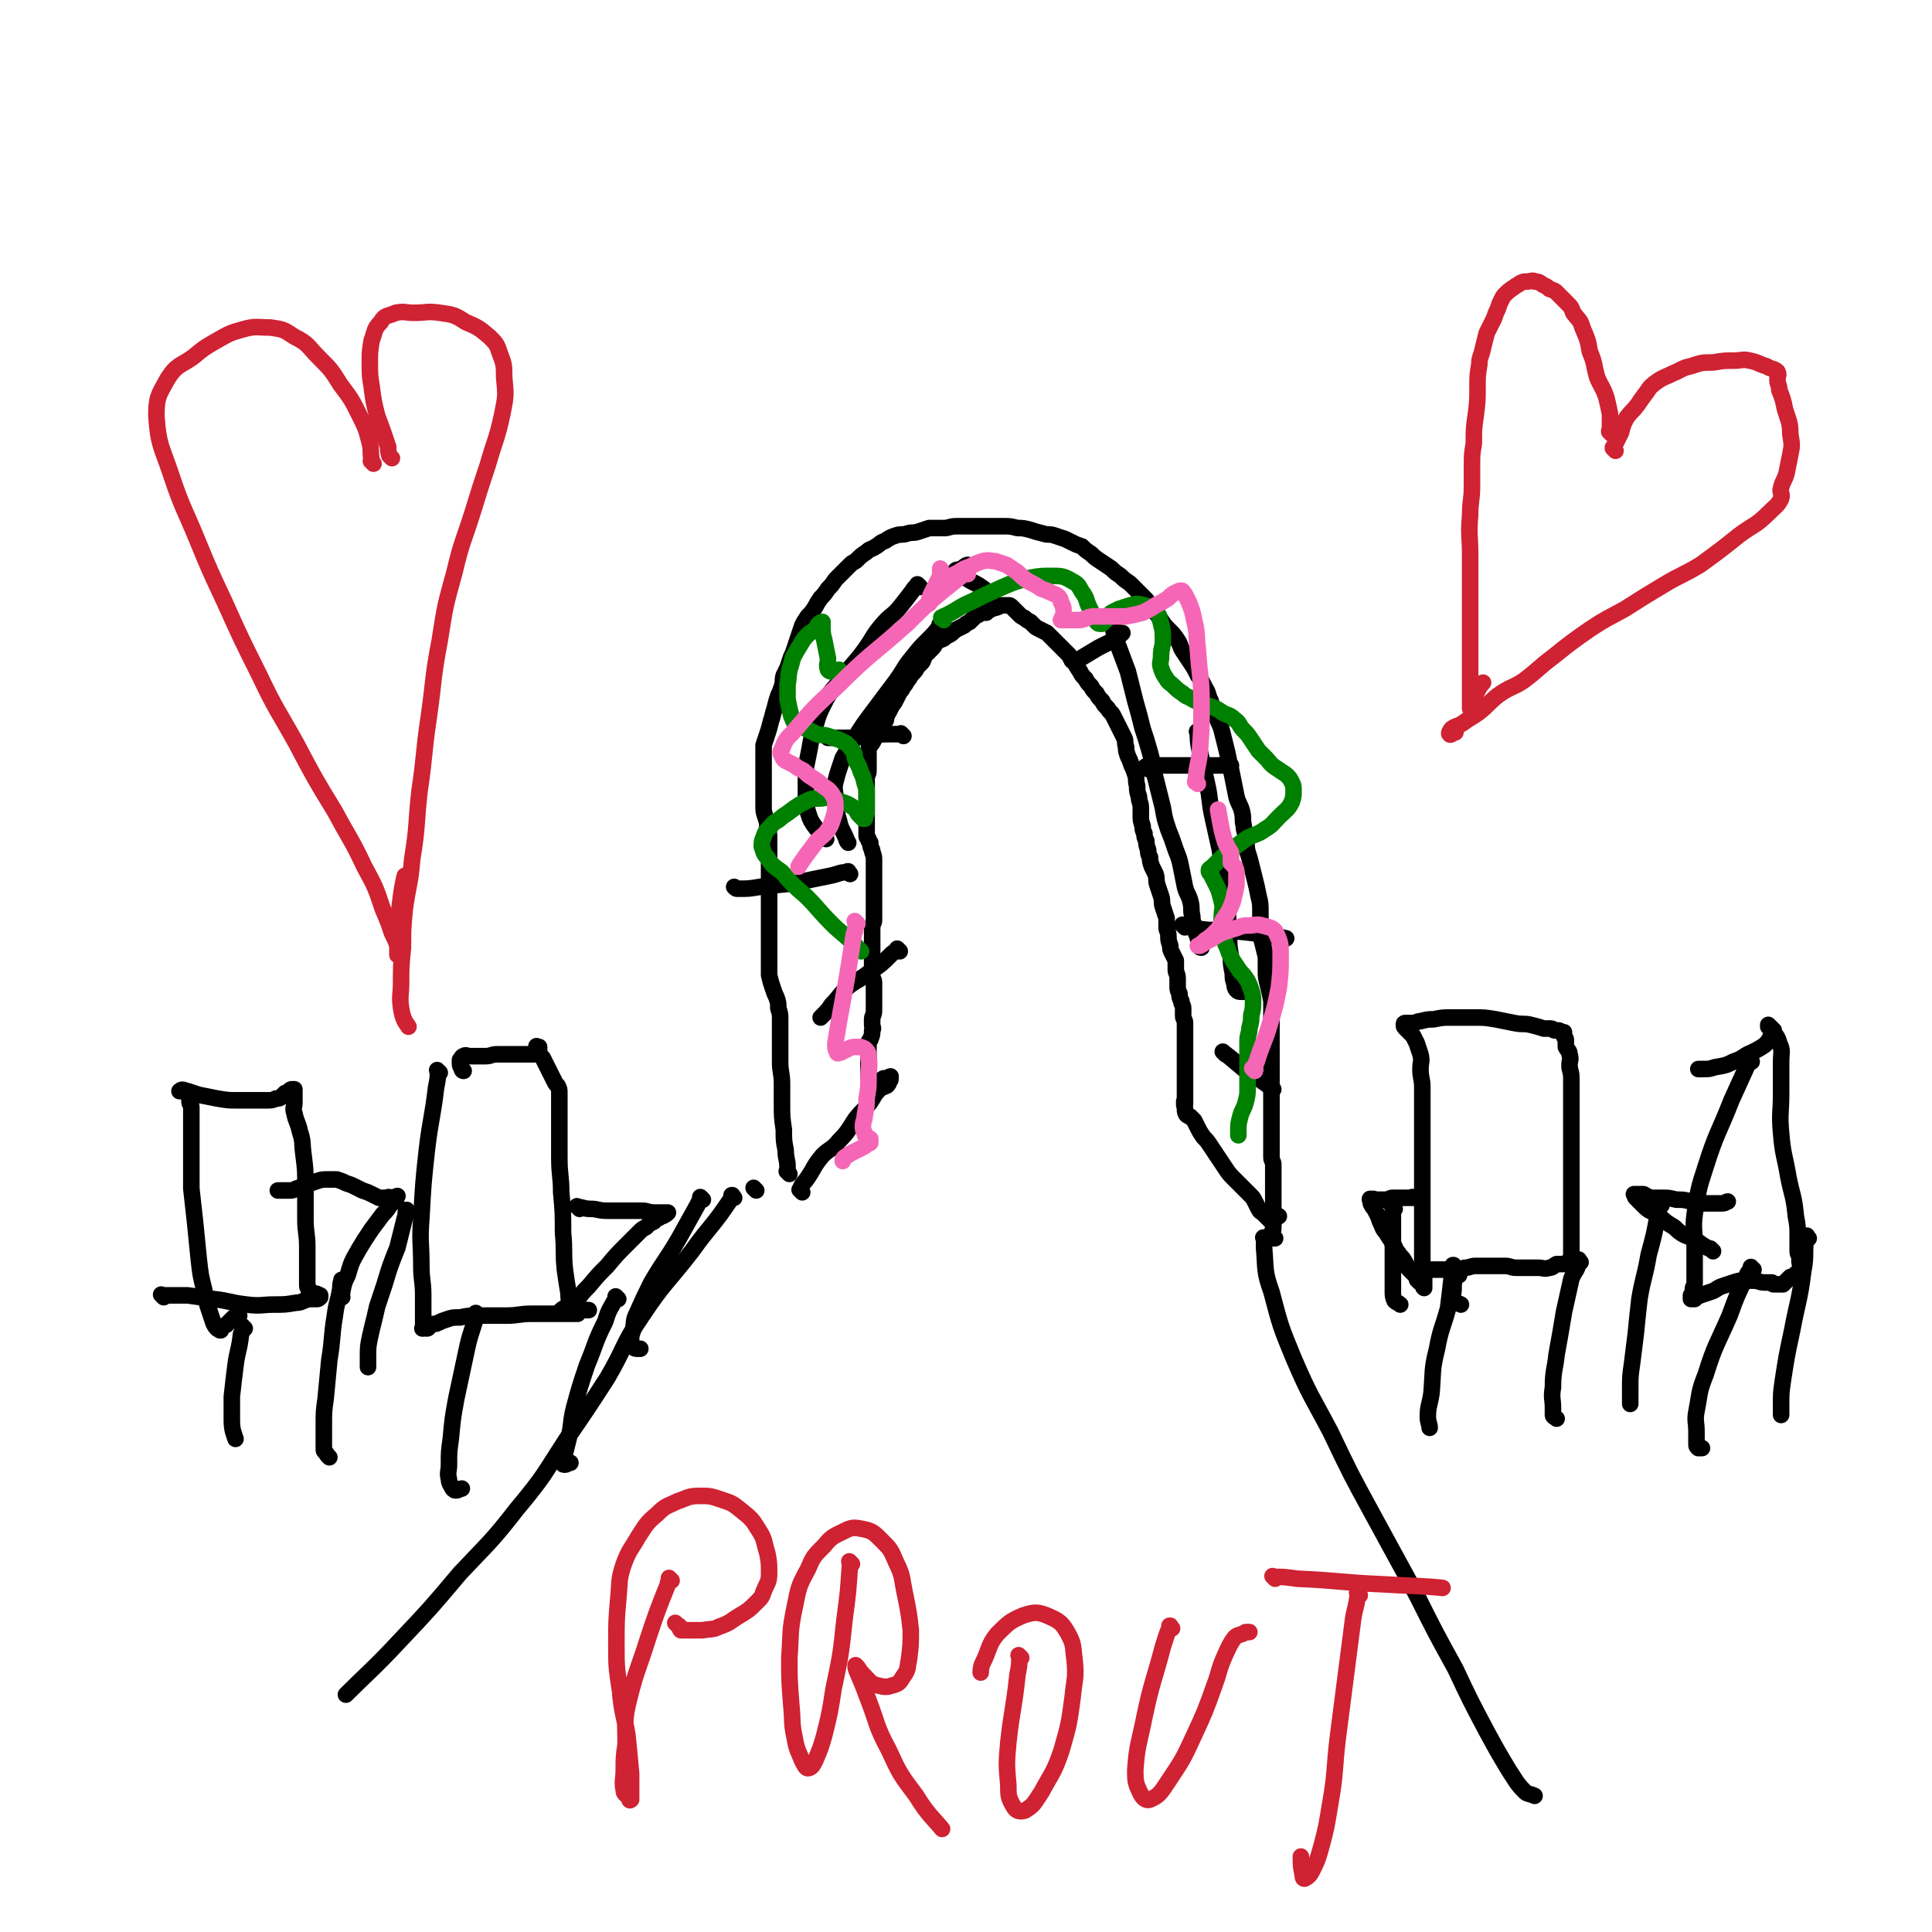 <svg viewBox='0 0 1050 1050' version='1.1' xmlns='http://www.w3.org/2000/svg' xmlns:xlink='http://www.w3.org/1999/xlink'><g fill='none' stroke='#000000' stroke-width='9' stroke-linecap='round' stroke-linejoin='round'><path d='M399,651c-1,-1 -1,-1 -1,-1 -1,-1 0,0 0,0 0,0 0,0 0,0 0,0 0,0 0,0 -1,-1 0,0 0,0 0,0 0,0 0,0 0,0 0,-1 0,0 -1,0 0,1 -1,2 -10,15 -11,14 -21,28 -14,18 -15,17 -27,35 -11,16 -9,17 -19,34 -11,17 -11,17 -22,33 -13,20 -12,20 -27,38 -14,18 -15,18 -31,35 -16,19 -16,19 -33,37 -14,15 -17,17 -29,29 '/><path d='M688,674c-1,-1 -1,-1 -1,-1 -1,-1 0,0 0,0 0,0 0,0 0,0 0,0 0,0 0,0 -1,-1 0,0 0,0 0,0 0,0 0,0 0,0 0,0 0,0 -1,-1 0,0 0,0 0,0 0,0 0,0 0,0 0,0 0,0 -1,-1 0,0 0,0 0,3 0,3 0,5 1,12 0,13 4,24 5,19 5,19 12,36 9,21 10,21 20,40 11,23 11,23 23,45 12,22 12,22 24,44 10,20 10,20 21,40 8,17 8,17 17,34 6,11 6,11 12,21 4,6 4,7 9,12 1,1 3,1 5,2 '/><path d='M429,638c-1,-1 -1,-1 -1,-1 -1,-1 0,0 0,0 0,0 0,0 0,0 0,0 0,0 0,0 -1,-1 0,0 0,0 0,0 0,0 0,0 0,0 0,0 0,0 -1,-1 0,0 0,0 0,0 0,0 0,0 0,0 0,0 0,0 -1,-1 0,0 0,0 0,0 0,0 0,0 0,-1 0,-1 0,-3 0,-4 -1,-4 -1,-9 -1,-5 -1,-5 -1,-11 -1,-7 -1,-7 -1,-14 0,-6 0,-6 0,-11 0,-6 -1,-6 -1,-12 0,-4 0,-4 0,-9 0,-3 0,-3 0,-7 0,-3 0,-3 0,-7 0,-3 0,-3 -1,-6 0,-3 0,-3 -1,-6 -1,-2 -1,-2 -2,-5 -1,-3 -1,-3 -2,-7 0,-3 0,-3 0,-6 0,-4 0,-4 0,-7 0,-3 0,-3 0,-6 0,-3 0,-3 0,-7 0,-4 0,-4 0,-8 0,-4 0,-4 0,-8 0,-4 0,-4 0,-8 0,-4 0,-4 0,-9 0,-4 0,-4 0,-8 0,-3 0,-3 0,-7 0,-3 0,-3 -1,-6 0,-3 0,-3 -1,-6 -1,-3 -1,-3 -1,-6 0,-4 0,-4 0,-8 0,-4 0,-4 0,-8 0,-3 0,-3 0,-6 0,-2 0,-2 0,-5 0,-3 0,-3 0,-6 1,-3 1,-3 2,-6 1,-3 1,-3 2,-7 1,-3 1,-4 2,-7 1,-4 1,-4 2,-7 1,-2 1,-2 2,-5 1,-3 0,-3 1,-6 1,-2 1,-2 2,-4 1,-3 1,-3 2,-6 1,-2 1,-2 2,-5 1,-3 1,-3 2,-6 1,-3 1,-3 2,-6 1,-2 1,-2 3,-5 2,-2 2,-2 4,-5 1,-2 1,-2 3,-5 2,-2 2,-2 4,-5 2,-2 2,-2 4,-5 2,-2 2,-2 4,-4 2,-2 2,-2 4,-4 2,-2 2,-1 4,-3 2,-2 2,-2 5,-4 2,-2 2,-1 5,-3 2,-1 2,-2 5,-3 3,-2 3,-2 6,-3 3,-1 3,0 6,-1 3,-1 3,0 6,-1 3,-1 3,-1 6,-2 4,0 4,0 8,0 3,0 3,-1 7,-1 3,0 3,0 7,0 3,0 3,0 6,0 3,0 3,0 7,0 3,0 3,0 5,0 4,0 4,0 8,1 3,0 3,0 7,1 3,1 3,1 7,2 3,1 3,0 6,1 3,1 3,1 6,2 2,1 2,1 4,2 2,1 2,1 5,2 2,2 2,2 5,4 2,2 2,2 5,4 3,2 3,2 6,4 2,2 2,2 5,4 2,2 2,2 5,4 2,2 2,2 5,5 2,2 2,2 4,4 2,3 2,3 4,6 2,2 2,2 4,5 2,3 2,3 5,6 2,2 2,2 4,5 2,3 1,3 3,6 2,3 2,3 4,6 2,3 2,3 4,7 2,3 2,3 4,7 2,3 1,3 3,7 1,4 1,4 3,8 1,4 2,4 3,8 1,4 1,4 2,8 1,4 1,4 2,9 1,4 1,4 2,9 1,5 1,5 2,10 1,4 2,4 3,8 1,4 0,4 1,8 0,3 1,3 1,7 1,3 0,3 1,7 1,3 1,3 2,7 1,4 1,4 2,8 1,4 1,4 2,9 1,4 1,4 1,9 0,4 0,4 0,8 0,4 0,4 1,8 1,4 1,4 2,8 0,3 0,3 0,7 0,4 0,4 1,8 1,4 1,4 2,9 0,5 0,5 0,10 0,5 0,5 0,10 0,4 0,4 0,8 0,3 0,3 0,7 0,3 0,3 0,6 0,4 0,4 0,7 0,4 0,4 0,8 0,4 0,4 0,8 0,3 0,3 0,6 0,3 0,3 0,7 0,2 0,2 0,4 0,2 0,2 0,4 0,2 1,2 1,4 0,2 0,2 0,5 0,2 0,2 0,4 0,2 0,2 0,4 0,2 0,2 0,4 0,2 0,2 0,4 0,1 0,1 0,3 0,1 0,1 0,3 0,2 0,2 0,4 0,2 0,2 0,4 0,1 -1,1 -1,3 0,1 0,1 0,2 0,0 0,0 0,0 0,0 0,0 0,0 0,0 0,0 0,0 -1,-1 0,0 0,0 1,0 1,0 2,0 '/><path d='M436,648c-1,-1 -1,-1 -1,-1 -1,-1 0,0 0,0 0,0 0,0 0,0 0,0 0,0 0,0 -1,-1 0,0 0,0 0,0 0,0 0,0 0,0 0,0 0,0 -1,-1 0,0 0,0 0,0 0,0 0,0 0,0 0,0 0,0 -1,-1 0,0 0,0 0,0 0,0 0,0 0,-1 0,-1 0,-1 1,-3 2,-3 4,-6 4,-6 3,-6 8,-12 4,-4 5,-3 9,-8 5,-5 5,-6 9,-12 4,-5 4,-4 8,-9 2,-3 2,-4 5,-7 1,-1 2,-1 4,-2 1,-1 1,-1 1,-2 1,-1 1,-1 1,-2 0,0 0,0 0,0 0,0 0,-1 0,-1 -1,0 0,1 0,1 0,0 0,0 -1,0 -1,0 -1,0 -2,0 -1,0 -1,0 -2,1 -1,0 0,1 -1,1 -1,1 -1,0 -2,1 -1,0 -1,1 -1,1 -1,0 -1,0 -1,0 0,0 0,0 0,0 0,0 -1,0 -1,0 0,-1 0,0 1,0 0,0 0,0 0,0 -1,-1 -1,-1 -1,-1 0,-1 0,-1 0,-1 0,-1 -1,-1 -1,-2 0,-1 0,-1 0,-2 0,-1 0,-1 0,-2 0,-1 0,-1 0,-2 0,-2 0,-2 0,-3 0,-2 0,-2 0,-5 0,-2 0,-2 0,-3 0,-3 0,-3 1,-4 1,-3 1,-2 1,-5 1,-1 0,-2 0,-3 0,-2 0,-2 0,-3 0,-2 1,-2 1,-5 0,0 0,0 0,-1 0,-2 0,-2 0,-4 0,-1 0,-1 0,-3 0,-2 0,-2 0,-4 0,-1 0,-1 0,-3 0,-2 -1,-2 -1,-4 0,-1 0,-1 0,-2 0,-2 0,-2 0,-3 0,-1 0,-1 0,-2 0,-1 0,-1 0,-2 0,-1 0,-1 0,-2 0,-1 0,-1 0,-2 0,-1 0,-1 0,-2 0,-2 0,-2 0,-5 0,-2 0,-2 0,-4 0,-1 0,-1 0,-2 0,-2 1,-2 1,-4 0,-1 0,-1 0,-2 0,-2 0,-2 0,-4 0,-2 0,-2 0,-4 0,-2 0,-2 0,-4 0,-2 0,-2 0,-4 0,-2 0,-2 0,-4 0,-2 0,-2 0,-3 0,-3 0,-3 0,-5 0,-2 0,-2 0,-3 0,-3 -1,-3 -1,-5 -1,-2 -1,-2 -1,-4 -1,-1 -1,-1 -1,-2 -1,-1 -1,-1 -1,-2 0,-2 0,-2 0,-4 0,-1 0,-1 0,-2 0,-2 0,-2 0,-4 0,-2 0,-2 0,-4 0,-2 0,-2 0,-4 0,-2 0,-2 0,-4 0,-2 0,-2 0,-4 0,-2 0,-2 0,-5 0,-2 1,-2 1,-4 0,-2 0,-2 0,-4 0,-1 0,-1 0,-2 0,-1 0,-1 0,-2 0,-1 0,-1 0,-3 0,-1 0,-1 1,-3 1,-1 1,-1 2,-3 1,-2 1,-2 2,-4 1,-1 1,-1 2,-3 1,-1 1,-1 2,-3 1,-1 0,-1 1,-3 0,-1 0,-1 1,-2 1,-2 1,-2 2,-4 1,-1 1,-1 2,-3 1,-2 1,-2 2,-4 1,-1 1,-1 2,-3 1,-1 1,-1 2,-3 1,-1 1,-1 2,-3 1,-1 1,-1 2,-2 1,-1 1,-2 2,-3 1,-1 1,-1 2,-2 1,-1 0,-1 1,-2 0,-1 0,-1 1,-2 1,-1 1,-1 2,-2 1,-1 1,-1 2,-2 1,-1 1,-2 2,-3 1,-1 2,-1 4,-2 1,-1 1,-1 3,-2 2,-1 2,-2 4,-3 2,-1 2,-1 4,-2 1,-1 1,-1 3,-2 1,-1 1,-1 2,-2 1,-1 1,-1 3,-2 1,-1 1,-1 2,-1 1,0 1,0 2,0 1,-1 1,-1 3,-2 1,-1 1,0 3,-1 1,0 1,-1 2,-1 1,0 1,0 2,0 1,0 1,0 2,0 1,0 1,0 2,1 1,1 1,1 2,2 1,1 1,1 2,2 1,1 1,1 3,2 1,1 1,1 3,2 1,1 1,1 2,2 1,1 1,1 3,2 2,1 2,1 4,2 2,2 2,2 4,4 2,2 2,2 4,4 2,2 2,2 4,4 1,2 1,2 3,4 1,2 1,2 3,5 1,2 1,2 3,4 1,2 1,2 3,4 1,2 1,2 3,4 1,2 1,2 3,4 1,2 1,2 3,4 1,2 2,2 3,4 1,2 1,2 2,4 1,2 1,2 2,4 1,2 1,2 2,4 1,2 0,2 1,5 0,2 0,2 1,5 1,2 1,2 2,5 1,2 1,2 2,5 1,3 0,3 1,6 0,3 0,3 1,6 0,3 1,3 1,6 0,2 0,2 0,4 0,3 0,3 1,6 0,2 0,2 1,4 0,2 0,2 1,4 0,2 0,2 1,5 0,2 0,2 1,4 0,2 0,2 1,5 1,2 1,2 2,4 1,3 0,3 1,6 1,3 1,3 2,6 1,3 0,3 1,6 1,3 1,3 2,6 0,2 0,2 0,5 0,2 1,2 1,5 0,2 0,2 1,5 0,2 0,2 1,4 1,2 1,2 2,4 0,2 0,2 0,5 0,2 1,2 1,5 0,2 0,2 0,4 0,2 0,2 1,4 0,2 0,2 1,4 0,2 1,2 1,4 0,2 0,2 0,4 0,2 1,2 1,4 0,2 0,2 0,4 0,1 0,1 0,3 0,1 0,1 0,3 0,2 0,2 0,4 0,2 0,2 0,4 0,2 0,2 0,4 0,1 0,1 0,3 0,1 0,1 0,2 0,2 0,2 0,4 0,1 0,1 0,3 0,1 0,1 0,2 0,1 0,1 0,2 0,1 0,1 0,2 0,1 0,1 0,2 0,0 0,0 0,0 0,0 0,0 0,0 0,1 0,1 0,1 0,0 0,0 0,0 0,0 0,0 0,0 -1,-1 0,0 0,0 0,0 0,0 0,0 0,0 0,0 0,0 -1,-1 0,0 0,0 0,0 0,0 0,0 0,0 0,0 0,0 -1,-1 0,0 0,0 0,0 0,1 0,1 0,0 0,0 0,0 0,0 0,0 0,0 -1,-1 0,0 0,0 0,0 0,0 0,0 0,0 0,-1 0,0 -1,0 0,1 0,3 0,0 0,0 0,0 0,1 0,2 1,3 1,1 1,0 2,1 1,1 1,1 2,2 1,2 1,2 2,4 1,2 1,2 3,5 2,2 2,2 4,5 2,3 2,3 4,6 2,3 2,3 4,6 2,3 2,3 5,6 2,2 2,2 4,4 2,2 2,2 4,4 2,2 2,2 3,4 1,2 1,2 2,4 1,2 1,1 3,3 1,1 1,1 2,2 1,1 1,1 2,2 0,0 0,0 1,1 0,0 0,0 0,0 0,0 0,0 0,0 -1,-1 0,0 0,0 0,0 0,0 0,0 0,0 0,0 0,0 -1,-1 0,0 0,0 0,0 0,0 0,0 0,-1 0,-1 0,-2 1,-1 1,-1 2,-2 0,0 0,0 1,0 '/><path d='M512,341c-1,-1 -1,-1 -1,-1 -1,-1 0,0 0,0 0,0 0,0 0,0 0,0 0,0 0,0 -1,-1 0,0 0,0 0,0 0,0 0,0 0,0 0,0 0,0 -1,-1 0,0 0,0 0,0 0,0 0,0 0,0 0,0 0,0 -1,-1 0,0 0,0 0,0 0,0 0,0 0,0 0,0 0,0 -1,-1 0,0 0,0 0,0 0,0 0,0 -3,4 -3,4 -7,8 -4,4 -4,4 -8,9 -5,6 -4,6 -9,13 -6,8 -6,8 -12,16 -6,8 -6,8 -11,16 -3,5 -3,5 -6,10 -1,3 -1,3 -2,6 -1,3 -1,3 -2,7 -1,4 0,4 0,9 1,6 0,6 2,12 1,5 2,5 4,10 0,1 1,2 1,2 '/><path d='M500,319c-1,-1 -1,-1 -1,-1 -1,-1 0,0 0,0 0,0 0,0 0,0 0,0 0,0 0,0 -1,-1 0,0 0,0 0,0 0,0 0,0 0,0 0,0 0,0 -1,-1 0,0 0,0 0,0 0,0 0,0 -1,1 -2,1 -3,3 -3,4 -3,4 -7,9 -4,5 -5,4 -10,10 -5,6 -4,6 -9,13 -5,7 -6,7 -12,15 -5,7 -6,6 -10,14 -3,6 -3,6 -5,13 -2,6 -2,6 -3,12 -1,5 -1,5 -2,10 0,4 0,4 0,8 0,4 0,4 0,8 0,4 0,4 1,8 1,3 1,4 3,7 3,4 3,4 7,8 '/><path d='M605,339c-1,-1 -1,-1 -1,-1 -1,-1 0,0 0,0 0,0 0,0 0,0 0,0 0,0 0,0 -1,-1 0,0 0,0 0,0 0,0 0,0 0,0 0,0 0,0 -1,-1 0,0 0,0 0,0 0,0 0,0 0,0 -1,-1 0,0 1,4 1,5 3,11 3,8 3,8 6,16 2,8 2,8 4,16 2,7 2,7 4,15 2,6 2,6 4,13 2,7 1,7 3,14 2,8 2,8 4,16 1,6 1,6 3,12 2,5 2,5 4,11 2,5 2,5 3,10 1,5 1,5 2,10 1,4 2,4 3,8 1,4 0,4 1,8 0,2 0,2 1,5 0,2 0,2 1,4 0,1 1,1 1,3 1,2 0,2 1,4 0,1 0,1 1,1 '/><path d='M652,399c-1,-1 -1,-1 -1,-1 -1,-1 0,0 0,0 0,0 0,0 0,0 0,0 0,0 0,0 -1,-1 0,0 0,0 0,0 0,0 0,0 0,0 0,0 0,0 -1,-1 0,0 0,0 0,0 0,0 0,0 0,0 -1,-1 0,0 0,4 0,5 1,10 2,9 2,9 4,18 2,9 1,9 3,18 2,9 2,9 4,18 1,8 1,8 2,15 1,8 1,8 2,16 1,8 0,8 1,15 0,6 0,6 1,12 0,4 0,4 1,9 0,3 0,3 1,6 0,1 0,2 1,3 1,1 1,1 3,1 0,0 1,0 1,0 '/><path d='M489,517c-1,-1 -1,-1 -1,-1 -1,-1 0,0 0,0 0,0 0,0 0,0 0,0 0,0 0,0 -1,-1 0,0 0,0 0,0 0,0 0,0 0,0 0,0 0,0 -1,-1 0,0 0,0 -1,1 -2,1 -4,3 -5,5 -5,5 -11,9 -6,5 -7,4 -13,9 -4,4 -4,5 -8,9 -2,3 -2,3 -5,6 0,0 0,0 -1,1 0,0 0,0 0,0 '/><path d='M462,475c-1,-1 -1,-1 -1,-1 -1,-1 0,0 0,0 0,0 0,0 0,0 0,0 0,0 0,0 -1,-1 0,0 0,0 0,0 0,0 0,0 0,0 0,0 0,0 -1,-1 0,0 0,0 0,0 0,0 0,0 0,0 0,-1 0,0 -5,0 -5,1 -10,2 -10,2 -10,2 -19,4 -10,1 -10,1 -19,2 -6,1 -6,1 -12,1 -1,0 -1,0 -2,-1 0,0 0,0 0,0 '/><path d='M491,400c-1,-1 -1,-1 -1,-1 -1,-1 0,0 0,0 0,0 0,0 0,0 0,0 0,0 0,0 -1,-1 0,0 0,0 0,0 0,0 0,0 0,0 0,0 0,0 -1,-1 0,0 0,0 -2,0 -3,0 -5,0 -6,0 -6,0 -12,1 -5,0 -5,1 -11,1 -4,0 -4,0 -8,0 -2,0 -2,0 -3,0 -1,0 -1,0 -1,0 '/><path d='M538,323c-1,-1 -1,-1 -1,-1 -1,-1 0,0 0,0 0,0 0,0 0,0 0,0 0,0 0,0 -1,-1 0,0 0,0 0,0 0,0 0,0 0,0 0,0 0,0 -1,-1 0,0 0,0 0,0 0,0 0,0 -1,-1 -1,-1 -1,-1 -4,-3 -4,-3 -8,-5 -3,-2 -4,-2 -7,-4 -2,0 -3,-1 -2,-1 0,-2 2,-1 4,-2 1,-1 2,-2 3,-2 '/><path d='M584,360c-1,-1 -1,-1 -1,-1 -1,-1 0,0 0,0 0,0 0,0 0,0 0,0 0,0 0,0 -1,-1 0,0 0,0 0,0 0,0 0,0 0,0 0,0 0,0 -1,-1 0,0 0,0 0,0 0,0 0,0 0,0 -1,0 0,0 1,-1 2,0 4,-1 5,-3 5,-3 10,-6 4,-2 4,-2 8,-4 3,-2 4,-3 5,-4 '/><path d='M624,418c-1,-1 -1,-1 -1,-1 -1,-1 0,0 0,0 0,0 0,0 0,0 0,0 0,0 0,0 -1,-1 0,0 0,0 0,0 0,0 0,0 0,0 0,0 0,0 -1,-1 0,0 0,0 0,0 0,0 0,0 3,0 3,-1 7,-1 5,0 5,0 10,0 7,0 7,0 14,0 7,0 11,0 15,0 '/><path d='M644,504c-1,-1 -1,-1 -1,-1 -1,-1 0,0 0,0 0,0 0,0 0,0 0,0 0,0 0,0 -1,-1 0,0 0,0 0,0 0,0 0,0 0,0 0,0 0,0 -1,-1 0,0 0,0 0,0 0,0 0,0 5,1 5,1 10,2 8,1 8,0 17,1 11,1 11,1 22,3 4,0 7,1 7,1 '/><path d='M666,573c-1,-1 -1,-1 -1,-1 -1,-1 0,0 0,0 0,0 0,0 0,0 0,0 0,0 0,0 -1,-1 0,0 0,0 0,0 0,0 0,0 0,0 0,0 0,0 -1,-1 0,0 0,0 0,0 0,0 0,0 0,0 -1,-1 0,0 4,3 5,4 11,9 8,5 12,8 16,11 '/></g>
<g fill='none' stroke='#008000' stroke-width='9' stroke-linecap='round' stroke-linejoin='round'><path d='M468,517c-1,-1 -1,-1 -1,-1 -1,-1 0,0 0,0 0,0 0,0 0,0 0,0 0,0 0,0 -1,-1 0,0 0,0 0,0 0,0 0,0 0,0 0,0 0,0 -1,-1 0,0 0,0 0,0 0,0 0,0 -2,-2 -2,-2 -4,-4 -5,-5 -6,-5 -11,-10 -7,-7 -7,-8 -14,-15 -7,-6 -7,-6 -13,-13 -4,-3 -5,-3 -8,-8 -2,-2 -2,-3 -3,-6 0,-2 0,-3 1,-5 1,-3 1,-3 4,-6 2,-3 3,-2 6,-5 3,-2 3,-2 7,-5 3,-2 3,-2 7,-4 2,-1 3,-1 6,-1 3,0 3,-1 7,0 3,0 3,1 6,2 3,1 3,1 6,3 2,1 1,2 3,4 1,1 1,1 2,2 0,0 1,0 1,0 0,0 0,0 0,-1 0,-1 1,-1 1,-3 0,-2 0,-2 0,-5 0,-3 0,-3 0,-7 -1,-3 -1,-3 -2,-7 -1,-2 -1,-2 -2,-5 -1,-2 -1,-2 -2,-4 -1,-2 0,-2 -1,-4 -1,-2 -1,-1 -2,-3 -1,-1 -1,-1 -2,-2 -2,-1 -2,-1 -4,-2 -3,-1 -3,-1 -6,-2 -3,-1 -3,0 -6,-1 -2,-1 -2,-1 -4,-2 -2,-1 -2,-1 -4,-2 -2,-1 -2,0 -4,-2 -1,-1 -1,-2 -2,-4 -1,-4 -1,-4 -2,-9 0,-4 0,-4 0,-8 1,-5 0,-5 2,-11 1,-4 1,-4 4,-9 2,-3 2,-4 5,-7 2,-2 2,-1 4,-3 1,-1 1,-2 2,-3 1,-1 2,-1 2,-1 0,0 0,1 0,2 0,4 0,4 1,8 1,5 1,5 2,10 0,3 -1,3 0,6 1,1 1,1 3,1 1,0 2,-1 3,-1 '/><path d='M513,337c-1,-1 -1,-1 -1,-1 -1,-1 0,0 0,0 0,0 0,0 0,0 0,0 0,0 0,0 -1,-1 0,0 0,0 0,0 0,0 0,0 0,0 0,0 0,0 -1,-1 0,0 0,0 0,0 0,0 0,0 0,0 -1,0 0,0 0,-1 1,-1 3,-2 6,-3 6,-4 13,-7 8,-4 8,-4 17,-8 7,-3 7,-3 15,-5 5,-1 6,-1 12,-1 5,0 6,0 11,3 4,2 3,3 6,7 2,3 1,3 3,7 1,2 1,2 2,5 1,1 1,2 2,3 1,1 1,1 2,1 0,0 1,0 1,0 1,-1 1,-1 2,-2 2,-2 1,-2 3,-4 2,-1 2,-1 4,-2 3,-1 3,-1 6,-2 4,-1 4,-1 8,0 3,1 4,1 6,3 2,2 2,3 3,7 1,4 1,4 1,9 0,4 -1,4 -1,9 0,3 -1,3 0,6 1,3 1,3 3,6 1,2 2,2 4,4 2,2 2,2 5,4 2,2 2,1 5,3 2,1 2,1 4,2 3,1 3,1 6,2 3,1 3,1 6,3 3,2 4,1 7,4 3,2 2,3 5,6 2,2 2,2 4,5 2,3 2,3 4,6 2,2 2,2 4,4 2,2 2,3 5,5 3,2 3,2 6,4 2,2 2,2 3,4 1,2 1,2 1,5 0,3 0,3 -1,6 -2,4 -3,4 -7,8 -4,4 -3,4 -8,7 -4,3 -5,2 -10,5 -4,3 -4,3 -8,6 -3,2 -3,2 -6,5 -2,2 -2,2 -4,4 -1,1 -2,1 -2,2 0,1 0,1 1,2 1,2 1,2 2,4 1,2 1,2 2,4 1,3 1,3 2,7 1,4 0,4 0,8 0,4 -1,4 0,8 0,3 1,3 2,7 1,2 1,2 2,5 1,2 1,2 2,4 2,3 2,3 4,6 2,2 2,2 4,5 1,2 1,2 2,5 1,3 1,3 1,6 0,4 0,4 -1,8 0,3 0,3 -1,7 0,3 -1,3 -1,7 0,3 0,3 0,6 0,3 0,3 0,6 0,2 0,2 0,5 0,2 0,2 0,4 0,2 0,2 0,5 0,3 0,3 -1,7 -1,4 -2,4 -3,8 -1,4 -1,4 -1,8 0,1 0,2 0,2 '/></g>
<g fill='none' stroke='#F567B6' stroke-width='9' stroke-linecap='round' stroke-linejoin='round'><path d='M682,582c-1,-1 -1,-1 -1,-1 -1,-1 0,0 0,0 0,0 0,0 0,0 0,0 0,0 0,0 -1,-1 0,0 0,0 0,0 0,0 0,0 0,0 0,0 0,0 -1,-1 0,0 0,0 1,-2 1,-2 2,-4 3,-10 4,-10 7,-20 3,-10 3,-10 5,-20 1,-9 1,-9 1,-18 0,-6 0,-7 -3,-13 -2,-2 -3,-2 -7,-3 -3,-1 -4,0 -8,0 -4,0 -4,1 -8,2 -3,1 -3,1 -6,2 -2,1 -2,1 -5,3 -2,1 -2,1 -4,2 -1,1 -1,1 -3,2 0,0 0,0 -1,0 0,0 0,0 0,0 2,-1 2,-1 4,-3 3,-2 3,-2 6,-5 3,-3 2,-4 5,-8 2,-3 2,-3 4,-8 1,-4 1,-4 2,-9 0,-3 0,-3 0,-6 0,-2 0,-2 -1,-4 -1,-1 -1,-1 -2,-2 0,0 0,0 0,-1 0,-1 0,-1 0,-2 0,-1 0,-1 0,-2 0,-1 0,-1 -1,-2 -1,-2 -1,-2 -2,-4 -1,-3 -1,-3 -2,-7 -1,-5 -1,-5 -2,-11 0,0 0,0 0,0 '/><path d='M651,426c-1,-1 -1,-1 -1,-1 -1,-1 0,0 0,0 0,0 0,0 0,0 0,0 0,0 0,0 -1,-1 0,0 0,0 0,0 0,0 0,0 0,0 -1,0 0,0 0,-7 1,-8 2,-15 1,-14 1,-14 1,-28 0,-14 -1,-14 -2,-29 -1,-8 0,-8 -2,-16 -1,-5 -1,-5 -3,-10 -1,-2 -1,-2 -2,-4 -1,-1 -1,-2 -2,-2 -1,0 -1,0 -3,1 -2,1 -2,1 -4,3 -3,2 -3,2 -7,4 -3,2 -3,2 -7,4 -4,1 -4,1 -9,2 -4,0 -4,0 -8,0 -4,0 -4,0 -9,0 -4,0 -3,1 -8,2 -3,0 -3,0 -6,0 -1,0 -1,0 -3,0 0,0 0,0 -1,0 0,0 0,0 0,0 0,0 -1,0 0,0 0,-2 1,-2 1,-3 0,-1 0,-1 0,-2 0,-2 0,-2 -1,-4 -1,-2 0,-2 -2,-4 -1,-1 -2,-1 -4,-2 -2,-1 -2,-1 -5,-2 -3,-2 -3,-2 -7,-4 -3,-2 -3,-2 -6,-5 -3,-2 -3,-2 -6,-4 -3,-1 -3,-1 -6,-2 -3,0 -3,-1 -7,0 -3,1 -3,1 -7,3 -3,1 -3,1 -6,3 -2,1 -2,1 -4,2 -1,0 -2,0 -3,0 -1,0 -1,-1 -2,-2 -1,-1 0,-1 -1,-2 0,0 0,0 0,0 0,0 0,0 0,0 0,1 0,1 0,2 0,2 0,2 -1,4 -1,2 -1,2 -2,4 -1,2 -1,2 -2,4 -1,2 -1,3 -1,5 '/><path d='M526,312c-1,-1 -1,-1 -1,-1 -1,-1 0,0 0,0 0,0 0,0 0,0 0,0 0,0 0,0 -1,-1 0,0 0,0 0,0 0,0 0,0 0,0 0,-1 0,0 -16,13 -17,13 -32,28 -19,17 -20,16 -38,34 -13,12 -13,12 -24,25 -4,4 -4,4 -6,9 -1,2 -1,2 0,4 1,2 1,2 3,3 2,1 2,1 4,2 1,1 1,1 3,2 2,1 2,1 4,3 3,2 3,2 6,4 2,2 2,2 5,4 2,2 2,2 3,4 1,2 1,2 1,5 0,3 0,3 -1,6 -1,3 -1,4 -3,7 -2,3 -3,3 -6,6 -3,4 -3,4 -6,8 -2,3 -3,4 -4,6 '/><path d='M466,502c-1,-1 -1,-1 -1,-1 -1,-1 0,0 0,0 0,0 0,0 0,0 0,0 0,0 0,0 -1,-1 0,0 0,0 0,0 0,0 0,0 0,4 0,4 -1,7 -2,13 -2,13 -4,25 -2,11 -2,11 -4,22 -1,6 -1,6 -2,12 0,3 0,3 1,5 0,1 1,0 2,0 2,-1 2,-1 4,-2 2,-1 2,-1 5,-1 2,0 2,0 4,1 2,2 2,2 2,5 1,4 0,5 0,10 0,6 0,6 -1,12 0,4 0,4 -1,9 0,3 -1,3 -1,6 0,2 0,2 1,4 0,1 0,1 1,2 1,1 1,0 2,1 0,0 0,0 0,1 0,0 0,1 0,1 -1,1 -1,0 -2,1 -1,1 -1,1 -3,2 -2,1 -2,1 -4,2 -2,1 -2,1 -5,3 -1,1 -1,1 -1,2 '/></g>
<g fill='none' stroke='#000000' stroke-width='9' stroke-linecap='round' stroke-linejoin='round'><path d='M411,647c-1,-1 -1,-1 -1,-1 -1,-1 0,0 0,0 0,0 0,0 0,0 0,0 0,0 0,0 -1,-1 0,0 0,0 0,0 0,0 0,0 0,0 0,0 0,0 -1,-1 0,0 0,0 '/><path d='M775,691c-1,-1 -1,-1 -1,-1 -1,-1 0,0 0,0 0,0 0,0 0,0 0,0 0,0 0,0 -1,-1 0,0 0,0 0,0 0,0 0,0 0,0 0,0 0,0 -1,-1 0,0 0,0 0,0 0,0 0,0 0,0 0,0 0,0 -1,-1 0,0 0,0 0,0 0,0 0,0 0,0 0,0 0,0 -1,-1 0,0 0,0 0,0 0,0 0,0 0,0 0,0 0,0 -1,-1 0,0 0,0 0,0 0,0 0,0 0,0 0,0 0,0 -1,-1 0,0 0,0 0,0 0,0 0,0 0,0 0,0 0,0 -1,-1 0,0 0,0 0,0 0,0 0,0 0,0 0,0 0,0 -1,-1 0,0 0,0 2,0 2,0 4,0 3,0 3,0 6,0 3,0 3,0 5,0 4,0 4,0 7,-1 3,0 3,-1 6,-1 2,0 2,0 4,0 2,0 2,0 4,0 2,0 2,0 4,0 2,0 2,0 4,0 3,0 3,1 6,1 3,0 3,0 6,0 3,0 3,0 6,0 3,0 3,1 6,0 2,0 2,-1 4,-2 2,0 2,0 4,0 1,0 1,-1 2,-1 1,0 1,0 2,0 0,0 0,-1 0,-2 0,0 0,0 0,0 0,-1 0,-1 0,-2 0,-1 0,-1 0,-2 0,-2 0,-2 0,-4 0,-3 0,-3 0,-7 0,-4 0,-4 0,-8 0,-4 0,-4 0,-8 0,-5 0,-5 0,-10 0,-7 0,-7 0,-14 0,-7 0,-7 0,-15 0,-5 0,-5 0,-11 0,-5 0,-5 0,-10 0,-4 0,-4 0,-7 0,-4 -1,-4 -1,-7 0,-3 1,-3 0,-6 0,-2 -1,-2 -2,-4 0,-2 0,-2 0,-4 0,-1 -1,-1 -1,-2 0,-1 0,-1 0,-2 0,0 -1,0 -1,0 -1,0 -1,-1 -2,-1 -1,0 -1,0 -2,0 -1,0 -1,-1 -2,-1 -2,0 -2,0 -4,0 -3,-1 -3,-1 -7,-2 -4,-1 -4,0 -9,-1 -5,-1 -5,-1 -10,-2 -6,-1 -6,-1 -12,-1 -6,0 -6,0 -12,0 -5,0 -5,0 -10,1 -3,0 -3,0 -7,1 -2,0 -2,1 -5,1 -1,0 -2,0 -3,0 -1,0 -1,0 -1,1 0,1 0,1 1,2 1,1 1,1 2,2 1,1 1,1 2,2 1,2 1,2 2,4 1,3 1,3 2,6 1,4 0,4 0,8 0,5 1,5 1,10 0,5 0,5 0,11 0,7 0,7 0,14 0,7 0,7 0,13 0,7 0,7 0,13 0,6 0,6 0,11 0,5 0,5 0,10 0,4 0,4 0,8 0,3 0,3 0,7 0,2 0,2 0,5 0,2 0,2 0,4 0,1 1,1 1,2 0,1 0,1 0,2 0,1 0,1 0,2 0,1 0,1 0,2 0,1 0,1 0,2 0,1 0,1 0,2 0,0 0,0 0,1 0,0 0,0 0,0 0,0 0,0 0,0 -1,-1 0,0 0,0 0,0 0,-1 0,-1 0,-1 0,0 -1,-1 0,0 0,-1 -1,-1 0,0 -1,0 -1,-1 0,0 -1,0 -1,-1 0,0 0,-1 0,-1 -1,-1 -1,-1 -2,-2 -1,-1 -1,-1 -2,-2 -2,-2 -1,-2 -3,-5 -1,-2 -2,-2 -3,-4 -2,-2 -1,-2 -3,-5 -1,-2 -1,-2 -3,-5 -1,-2 -2,-2 -3,-5 -1,-2 -1,-2 -2,-5 -1,-2 -1,-2 -2,-4 -1,-1 -1,-1 -2,-3 0,-1 0,-1 0,-2 0,0 0,0 0,0 0,0 0,0 0,0 0,0 0,0 0,0 -1,-1 0,0 0,0 0,0 0,0 0,0 0,0 0,0 0,0 -1,-1 0,0 0,0 0,0 0,0 0,0 0,0 -1,0 0,0 0,-1 0,0 1,0 0,0 0,0 0,0 0,0 0,0 0,0 -1,-1 0,0 0,0 0,0 0,0 0,0 0,0 0,0 0,0 -1,-1 0,0 0,0 0,0 0,0 0,0 0,0 0,0 0,0 -1,-1 0,0 0,0 0,0 0,0 0,0 0,0 -1,0 0,0 0,-1 1,0 2,0 1,0 1,0 2,0 1,0 1,0 3,0 2,0 2,-1 4,-1 2,0 2,0 4,0 1,0 1,0 2,0 1,0 1,0 2,0 1,0 1,0 2,0 0,0 0,0 1,0 0,0 0,0 0,0 0,0 0,0 0,0 -1,-1 0,0 0,0 1,0 2,0 3,0 '/><path d='M758,657c-1,-1 -1,-1 -1,-1 -1,-1 0,0 0,0 0,0 0,0 0,0 0,0 0,0 0,0 -1,-1 0,0 0,0 0,0 0,0 0,0 0,0 0,0 0,0 -1,-1 0,0 0,0 0,0 0,0 0,0 0,0 0,0 0,0 -1,-1 0,0 0,0 0,0 0,0 0,0 0,0 0,0 0,0 -1,-1 0,0 0,0 0,2 0,2 0,5 0,7 0,7 0,14 0,8 0,8 0,16 0,5 0,5 0,11 0,2 0,3 1,5 1,1 2,1 3,2 '/><path d='M793,693c-1,-1 -1,-1 -1,-1 -1,-1 0,0 0,0 0,0 0,0 0,0 0,0 0,0 0,0 -1,-1 0,0 0,0 0,0 0,0 0,0 0,0 0,0 0,0 -1,-1 0,0 0,0 0,0 0,0 0,0 0,0 0,0 0,0 -1,-1 0,0 0,0 0,1 -1,1 -1,2 -1,3 -1,3 -1,7 0,2 -1,3 0,5 1,2 2,2 4,3 '/><path d='M859,686c-1,-1 -1,-1 -1,-1 -1,-1 0,0 0,0 0,0 0,0 0,0 0,0 0,0 0,0 -1,-1 0,0 0,0 0,0 0,0 0,0 0,0 0,0 0,0 -1,-1 0,0 0,0 0,0 0,0 0,0 0,0 0,-1 0,0 -1,0 0,0 0,1 -1,5 -2,4 -4,9 -2,9 -2,9 -4,18 -2,12 -2,12 -4,23 -1,9 -2,9 -2,18 -1,6 0,6 0,11 0,2 0,2 0,4 0,1 1,1 2,2 '/><path d='M791,689c-1,-1 -1,-1 -1,-1 -1,-1 0,0 0,0 0,0 0,0 0,0 0,0 0,0 0,0 -1,-1 0,0 0,0 0,0 0,0 0,0 0,0 0,0 0,0 -1,-1 0,0 0,0 0,0 0,0 0,0 0,0 0,0 0,0 -1,-1 0,0 0,0 0,0 0,0 0,0 0,0 0,-1 0,0 -1,2 -1,3 -1,6 -1,9 -1,9 -2,17 -3,11 -4,11 -6,22 -3,12 -2,12 -3,24 -1,7 -2,7 -2,13 0,3 1,4 1,6 '/><path d='M952,577c-1,-1 -1,-1 -1,-1 -1,-1 0,0 0,0 0,0 0,0 0,0 0,0 0,0 0,0 -1,-1 0,0 0,0 0,0 0,0 0,0 0,0 0,0 0,0 -1,-1 0,0 0,0 0,0 0,0 0,0 0,0 0,0 0,0 -1,-1 0,0 0,0 -5,11 -5,11 -10,22 -7,18 -8,17 -14,36 -4,12 -4,13 -6,26 -1,8 0,8 0,17 0,6 0,6 0,13 0,3 0,3 0,7 0,2 -1,2 -1,4 0,1 0,1 0,2 0,0 0,1 0,1 0,0 0,0 -1,0 0,0 0,0 0,0 0,1 0,1 0,2 0,0 0,0 0,0 1,0 1,0 2,0 1,-1 1,-1 3,-2 3,-1 3,-1 6,-2 3,-1 3,-2 6,-3 3,-1 3,-1 6,-2 3,-1 3,-1 6,-1 2,0 2,0 5,0 3,0 3,1 6,1 2,0 2,0 4,0 0,0 0,0 0,0 0,0 0,1 1,1 0,0 0,0 1,0 0,0 0,0 1,0 0,0 0,0 1,0 1,0 1,0 2,0 1,-1 1,-1 2,-2 1,-1 1,-1 2,-2 1,0 1,0 2,0 1,0 0,0 1,-1 0,0 0,0 0,0 0,-1 0,-1 1,-1 0,0 0,-1 1,-1 0,0 1,0 1,0 0,0 0,0 0,0 0,0 0,0 0,0 -1,-1 0,0 0,0 0,-1 0,-1 0,-2 0,0 0,0 0,-1 0,-1 -1,-1 -1,-2 0,-1 0,-1 0,-2 0,-2 -1,-2 -1,-4 0,-4 0,-4 0,-8 0,-5 0,-6 -1,-11 -1,-11 -2,-11 -4,-21 -2,-12 -3,-12 -4,-24 -1,-11 0,-11 0,-22 0,-8 0,-8 0,-17 0,-5 1,-6 -1,-10 -1,-4 -2,-4 -4,-7 -1,-1 -1,-1 -2,-2 0,0 0,0 0,-1 0,0 0,0 0,0 0,0 0,0 0,0 0,0 0,0 1,1 1,1 1,1 2,2 0,1 0,1 0,2 -1,1 -1,1 -2,2 -1,2 -1,2 -3,4 -3,2 -3,2 -7,4 -5,2 -4,3 -10,5 -4,2 -4,2 -10,3 -3,1 -3,1 -7,1 -1,0 -1,0 -2,0 0,0 0,0 0,0 '/><path d='M953,690c-1,-1 -1,-1 -1,-1 -1,-1 0,0 0,0 0,0 0,0 0,0 0,0 0,0 0,0 -1,-1 0,0 0,0 0,0 0,0 0,0 0,0 0,0 0,0 -1,-1 0,0 0,0 0,0 0,0 0,0 -1,2 -2,2 -3,5 -5,10 -5,10 -9,21 -7,16 -8,16 -13,32 -4,10 -3,10 -5,20 -1,5 0,6 0,11 0,3 0,3 0,7 0,1 0,1 1,2 0,0 1,0 2,0 '/><path d='M983,673c-1,-1 -1,-1 -1,-1 -1,-1 0,0 0,0 0,0 0,0 0,0 0,0 0,0 0,0 -1,-1 0,0 0,0 0,0 0,0 0,0 0,0 0,-1 0,0 -2,8 0,9 -2,19 -2,16 -3,16 -6,32 -3,14 -3,14 -5,27 -1,7 -1,7 -1,13 0,3 0,3 0,5 0,0 0,0 0,1 '/><path d='M931,680c-1,-1 -1,-1 -1,-1 -1,-1 0,0 0,0 0,0 0,0 0,0 0,0 0,0 0,0 -1,-1 0,0 0,0 0,0 0,0 0,0 0,0 0,0 0,0 -1,-1 0,0 0,0 0,0 0,0 0,0 0,0 0,0 0,0 -1,-1 0,0 0,0 0,0 0,0 0,0 0,0 0,0 0,0 -1,-1 0,0 0,0 0,0 0,0 0,0 0,0 0,0 0,0 -1,-1 0,0 0,0 -5,-2 -5,-3 -10,-6 -5,-2 -6,-2 -10,-6 -5,-3 -5,-3 -9,-7 -3,-2 -4,-1 -7,-4 -1,-1 -1,-1 -3,-3 -1,-1 -1,-1 -2,-2 -1,-1 0,-1 -1,-2 0,0 0,0 0,0 0,0 0,0 0,0 1,0 1,0 3,0 1,0 1,0 2,0 1,0 1,1 2,1 2,1 2,1 4,1 2,0 2,0 5,0 3,0 3,0 7,1 4,0 4,0 8,1 4,1 4,1 8,1 3,0 3,0 6,0 1,0 1,0 3,0 2,0 2,-1 3,-1 '/><path d='M903,655c-1,-1 -1,-1 -1,-1 -1,-1 0,0 0,0 0,0 0,0 0,0 0,0 0,0 0,0 -1,-1 0,0 0,0 0,0 0,0 0,0 0,0 0,0 0,0 -1,-1 0,0 0,0 0,0 0,0 0,0 0,0 0,-1 0,0 -1,2 0,3 -1,6 -2,11 -2,11 -5,22 -2,12 -3,12 -5,24 -1,9 -1,9 -2,19 -1,8 -1,8 -2,16 -1,7 -1,7 -1,13 0,4 0,6 0,9 '/><path d='M239,583c-1,-1 -1,-1 -1,-1 -1,-1 0,0 0,0 0,0 0,0 0,0 0,0 0,0 0,0 -1,-1 0,0 0,0 0,0 0,0 0,0 0,0 0,0 0,0 -1,-1 0,0 0,0 0,0 0,0 0,0 0,0 0,0 0,0 -1,-1 0,0 0,0 0,0 0,0 0,0 0,4 0,4 -1,9 -2,17 -3,17 -5,34 -2,18 -2,19 -3,37 -1,13 0,13 0,26 0,8 1,8 1,16 0,4 0,4 0,9 0,2 0,2 0,5 0,1 0,1 0,2 0,1 0,1 0,2 0,0 0,0 0,0 0,0 0,0 0,0 0,0 -1,0 0,0 0,-1 1,0 2,0 1,0 1,-1 2,-2 2,-1 2,0 4,-1 2,-1 2,-1 5,-2 3,-1 3,-1 7,-1 5,-1 5,-1 11,-1 7,0 7,0 14,0 7,0 7,-1 14,-1 5,0 5,0 11,0 4,0 4,0 8,0 2,0 2,0 4,0 1,0 1,0 2,0 0,0 0,0 0,-1 0,0 0,0 0,0 -1,-1 -1,-2 -2,-3 -1,-1 -1,-1 -2,-2 -1,-2 -1,-2 -1,-5 -1,-6 -1,-6 -2,-13 -1,-10 0,-10 -1,-20 0,-11 0,-11 -1,-22 0,-9 -1,-9 -1,-19 0,-6 0,-6 0,-13 0,-5 0,-5 0,-11 0,-3 0,-3 0,-6 0,-2 0,-2 0,-5 0,-2 0,-2 -1,-4 -1,-1 -1,-1 -2,-3 -1,-2 -1,-2 -2,-4 -1,-2 -1,-2 -2,-4 -1,-2 -1,-2 -2,-4 -1,-1 -1,-1 -2,-3 0,-1 0,-1 0,-2 0,0 0,0 0,-1 0,0 0,0 0,0 0,0 0,0 -1,0 0,0 0,0 0,0 0,0 0,0 0,0 -1,-1 0,0 0,0 0,0 0,0 0,0 0,1 0,1 0,2 0,0 0,0 0,1 0,0 0,0 0,0 -1,1 -1,1 -2,1 -1,0 -1,0 -3,0 -2,0 -2,0 -4,0 -3,0 -3,0 -6,0 -3,0 -3,0 -7,0 -3,0 -3,1 -6,1 -2,0 -2,0 -5,0 -2,0 -2,0 -4,0 -1,0 -2,-1 -3,0 -1,0 -1,1 -2,2 0,1 0,1 0,2 0,1 0,1 1,3 0,0 0,1 1,1 '/><path d='M260,715c-1,-1 -1,-1 -1,-1 -1,-1 0,0 0,0 0,0 0,0 0,0 0,0 0,0 0,0 -1,-1 0,0 0,0 0,0 0,0 0,0 0,0 0,0 0,0 -1,-1 0,0 0,0 0,0 0,0 0,0 0,0 0,0 0,0 -1,-1 0,0 0,0 0,0 0,0 0,0 -2,9 -3,9 -5,18 -3,14 -3,14 -6,28 -2,11 -2,11 -3,22 -1,7 -1,7 -1,14 0,4 -1,4 0,8 0,2 1,3 2,5 1,1 1,1 2,1 1,0 2,-1 3,-1 '/><path d='M336,706c-1,-1 -1,-1 -1,-1 -1,-1 0,0 0,0 0,0 0,0 0,0 0,0 0,0 0,0 -1,-1 0,0 0,0 0,0 0,0 0,0 0,0 0,0 0,0 -1,-1 0,0 0,0 0,0 0,0 0,0 0,0 0,0 0,0 -1,-1 0,0 0,0 -3,6 -4,6 -6,13 -6,12 -5,12 -10,24 -4,12 -4,12 -7,23 -2,8 -1,8 -3,17 -1,4 -1,4 -2,8 -1,2 -1,2 -1,5 0,1 0,1 1,1 1,0 2,-1 3,-1 '/><path d='M315,657c-1,-1 -1,-1 -1,-1 -1,-1 0,0 0,0 0,0 0,0 0,0 0,0 0,0 0,0 -1,-1 0,0 0,0 0,0 0,0 0,0 0,0 0,0 0,0 -1,-1 0,0 0,0 0,0 0,0 0,0 0,0 0,0 0,0 -1,-1 0,0 0,0 0,0 0,0 0,0 0,0 0,0 0,0 -1,-1 0,0 0,0 0,0 0,0 0,0 0,0 0,0 0,0 -1,-1 0,0 0,0 0,0 0,0 0,0 0,0 0,0 0,0 -1,-1 0,0 0,0 0,0 0,0 0,0 3,0 3,1 7,1 4,0 4,1 9,1 5,0 5,0 11,0 4,0 4,0 8,0 3,0 3,1 7,1 2,0 2,0 5,0 1,0 1,0 2,0 0,0 0,0 0,0 0,0 0,0 0,0 -1,1 -1,1 -3,2 -1,0 -1,0 -2,1 -1,0 -1,0 -2,1 -1,0 0,1 -1,1 -1,1 -1,0 -2,1 -1,1 -1,1 -2,2 -2,1 -2,1 -4,3 -3,3 -3,3 -7,7 -5,5 -5,5 -10,11 -5,5 -5,5 -10,11 -3,3 -3,3 -6,7 -3,2 -3,2 -6,4 -1,1 -2,1 -3,2 0,0 0,1 0,1 1,0 1,0 3,0 4,0 4,0 9,-1 1,0 2,0 3,0 '/><path d='M382,652c-1,-1 -1,-1 -1,-1 -1,-1 0,0 0,0 0,0 0,0 0,0 0,0 0,0 0,0 -1,-1 0,0 0,0 0,0 0,0 0,0 0,0 0,0 0,0 -1,-1 0,0 0,0 0,0 0,0 0,0 0,0 0,0 0,0 -1,-1 0,0 0,0 0,0 0,0 0,0 0,0 0,0 0,0 -1,-1 0,0 0,0 -1,2 -1,2 -2,4 -5,9 -5,9 -10,18 -7,12 -8,12 -15,24 -4,8 -4,8 -8,17 -2,4 -1,4 -2,9 -1,3 -1,3 -1,6 0,1 0,2 1,3 1,1 1,1 3,1 0,0 1,0 1,0 '/><path d='M89,705c-1,-1 -1,-1 -1,-1 -1,-1 0,0 0,0 0,0 0,0 0,0 0,0 0,0 0,0 -1,-1 0,0 0,0 0,0 0,0 0,0 0,0 0,0 0,0 -1,-1 0,0 0,0 0,0 0,0 0,0 0,0 0,0 0,0 -1,-1 0,0 0,0 2,0 2,0 4,0 5,0 5,0 10,0 7,1 7,1 14,2 9,1 9,2 18,3 8,1 8,0 15,0 6,0 6,0 12,-1 3,0 3,-1 7,-2 2,0 2,0 4,0 1,0 1,0 2,-1 0,0 0,0 0,-1 0,0 0,0 0,0 -1,0 -1,-1 -3,-1 -1,0 -1,0 -2,0 0,0 -1,0 -1,0 0,-1 0,-1 0,-2 0,-1 -1,-1 -1,-2 0,-1 0,-1 0,-3 0,-3 0,-3 0,-7 0,-6 0,-6 0,-11 0,-8 -1,-8 -1,-15 0,-9 0,-9 0,-18 0,-9 0,-9 -1,-17 -1,-7 0,-7 -2,-13 -1,-5 -2,-5 -3,-10 -1,-3 0,-3 0,-6 0,-2 0,-2 0,-4 0,-1 0,-1 0,-2 0,0 0,0 0,-1 0,0 0,0 0,0 0,0 -1,0 -1,0 -1,0 -1,0 -2,1 0,0 0,1 -1,1 0,0 0,0 -1,0 -1,1 -1,1 -2,2 -1,1 -1,1 -3,1 -2,1 -2,1 -5,1 -3,0 -3,0 -7,0 -4,0 -4,0 -9,0 -5,0 -5,0 -11,-1 -5,-1 -5,-1 -10,-2 -3,-1 -3,-1 -6,-2 -1,0 -1,0 -3,0 0,0 0,0 -1,0 0,0 0,0 0,0 0,0 -1,0 0,0 0,-1 2,-1 3,0 1,0 0,1 1,2 1,1 1,1 1,2 0,1 0,1 0,2 0,1 1,1 1,3 0,2 0,2 0,5 0,5 0,5 0,11 0,6 0,6 0,11 0,9 0,9 0,17 1,9 1,9 2,18 1,10 1,10 2,20 1,9 1,9 3,17 1,6 1,6 3,12 1,3 1,3 2,6 1,2 1,2 2,3 1,1 1,0 2,1 0,0 0,0 0,0 0,0 0,0 0,0 0,0 -1,0 0,0 0,-2 1,-2 3,-3 2,-2 2,-2 4,-4 1,0 2,-1 3,-1 '/><path d='M186,705c-1,-1 -1,-1 -1,-1 -1,-1 0,0 0,0 0,0 0,0 0,0 0,0 0,0 0,0 -1,-1 0,0 0,0 0,0 0,0 0,0 0,0 0,0 0,0 -1,-1 0,0 0,0 0,0 0,0 0,0 0,0 0,0 0,0 -1,-1 0,0 0,0 0,0 0,0 0,0 0,0 0,0 0,0 -1,-1 0,0 0,0 1,-1 1,-1 1,-2 1,-5 1,-5 3,-9 2,-7 2,-7 6,-14 3,-5 3,-5 7,-11 3,-4 3,-4 6,-8 2,-2 2,-2 4,-5 1,-2 2,-1 3,-3 1,-1 0,-1 1,-2 0,0 0,0 0,0 -1,0 -1,1 -2,1 0,0 0,0 -1,0 0,0 0,0 -1,0 0,0 0,0 0,0 0,0 0,0 0,0 -1,-1 -1,0 -2,0 -1,0 -1,0 -2,0 -1,0 -1,0 -2,0 -2,-1 -2,-1 -4,-2 -2,-1 -2,-1 -5,-2 -2,-1 -2,-1 -4,-2 -2,-1 -2,-1 -5,-2 -2,-1 -2,-1 -5,-2 -2,0 -2,0 -5,0 -3,0 -3,0 -6,1 -3,1 -3,1 -6,2 -2,1 -2,1 -5,2 -2,1 -2,1 -4,1 -2,0 -2,0 -4,0 -1,0 -1,0 -2,0 0,0 0,0 0,0 0,0 0,0 0,0 '/><path d='M187,697c-1,-1 -1,-1 -1,-1 -1,-1 0,0 0,0 0,0 0,0 0,0 0,0 0,0 0,0 -1,-1 0,0 0,0 0,0 0,0 0,0 0,0 0,0 0,0 -1,-1 0,0 0,0 0,0 0,0 0,0 0,0 0,-1 0,0 -1,1 -1,2 -1,4 -1,7 -2,7 -3,15 -2,12 -1,12 -3,24 -1,10 -1,11 -2,21 -1,7 -1,7 -1,15 0,5 0,5 0,10 0,1 0,1 0,3 0,1 1,1 2,3 0,0 0,0 1,1 '/><path d='M222,659c-1,-1 -1,-1 -1,-1 -1,-1 0,0 0,0 0,0 0,0 0,0 0,0 0,0 0,0 -1,-1 0,0 0,0 0,0 0,0 0,0 0,0 0,-1 0,0 -1,1 0,2 -1,4 -2,8 -2,8 -4,16 -4,10 -4,10 -7,20 -2,6 -2,6 -4,12 -2,9 -2,8 -4,17 -1,5 -1,5 -1,11 0,2 0,3 0,5 '/><path d='M133,722c-1,-1 -1,-1 -1,-1 -1,-1 0,0 0,0 0,0 0,0 0,0 0,0 0,0 0,0 -1,-1 0,0 0,0 0,0 0,0 0,0 0,0 0,0 0,0 -1,-1 0,0 0,0 0,0 0,0 0,0 0,0 0,0 0,0 -1,-1 0,0 0,0 0,2 0,2 -1,4 -1,9 -2,9 -3,17 -1,8 -1,8 -2,17 0,6 0,6 0,13 0,5 1,7 2,10 '/></g>
<g fill='none' stroke='#CF2233' stroke-width='9' stroke-linecap='round' stroke-linejoin='round'><path d='M876,236c-1,-1 -1,-1 -1,-1 -1,-1 0,0 0,0 0,0 0,0 0,0 0,0 0,0 0,0 -1,-1 0,0 0,0 0,0 0,0 0,0 0,0 0,0 0,0 -1,-1 0,0 0,0 0,0 0,0 0,0 0,0 0,0 0,0 -1,-1 0,0 0,0 0,0 0,0 0,0 0,0 0,0 0,0 -1,-1 0,0 0,0 0,0 0,0 0,0 0,0 0,0 0,0 -1,-1 0,-1 0,-2 0,-4 0,-4 0,-8 -1,-5 -1,-5 -2,-9 -2,-6 -3,-6 -5,-11 -2,-7 -1,-7 -4,-14 -1,-6 -1,-6 -4,-13 -1,-4 -2,-4 -5,-8 -1,-3 -1,-3 -4,-6 -2,-2 -2,-2 -5,-5 -1,-1 -1,-1 -4,-2 -1,-1 -1,-1 -3,-2 -2,-1 -2,-2 -5,-2 -1,-1 -2,0 -4,0 -2,0 -2,0 -4,1 -1,1 -2,1 -3,2 -3,2 -3,2 -5,4 -1,1 -1,1 -2,3 -1,2 -1,2 -2,5 -1,2 -1,2 -2,5 -1,2 -1,2 -2,4 -1,2 -1,2 -2,4 -1,4 -1,4 -2,8 -1,5 -2,5 -2,9 -1,6 -1,6 -1,13 0,7 0,7 -1,15 -1,7 -1,7 -1,15 -1,6 -1,6 -1,12 0,6 0,6 0,11 0,8 -1,8 -1,16 -1,11 0,11 0,21 0,12 0,12 0,23 0,10 0,10 0,20 0,7 0,7 0,14 0,5 0,5 0,9 0,3 0,3 0,7 0,2 0,2 0,4 0,1 0,1 0,3 0,1 0,1 0,2 0,1 0,1 0,2 0,0 0,0 0,0 1,-2 1,-2 2,-5 2,-5 3,-7 5,-9 '/><path d='M878,245c-1,-1 -1,-1 -1,-1 -1,-1 0,0 0,0 0,0 0,0 0,0 0,0 0,0 0,0 -1,-1 0,0 0,0 0,0 0,0 0,0 0,0 0,0 0,0 -1,-1 0,0 0,0 0,0 0,0 0,0 0,0 0,0 0,0 -1,-1 0,0 0,0 0,0 0,0 0,0 0,0 0,0 0,0 -1,-1 0,-1 0,-1 2,-4 2,-4 4,-8 1,-4 1,-4 3,-8 3,-4 3,-3 6,-7 2,-3 2,-3 5,-7 2,-3 2,-3 6,-6 3,-2 4,-2 8,-4 5,-2 5,-3 10,-4 6,-2 6,-2 12,-2 6,-1 6,-1 11,-1 5,0 5,-1 9,0 5,1 5,2 9,3 3,2 4,1 6,3 1,2 0,2 0,4 0,3 1,3 1,6 2,5 2,5 3,10 2,7 3,7 3,14 1,6 1,6 0,11 -1,5 -1,5 -2,10 -1,4 -2,4 -3,8 -1,3 1,3 0,6 -2,4 -3,4 -7,8 -7,7 -8,6 -16,12 -10,8 -10,8 -21,16 -10,6 -10,5 -20,11 -10,6 -10,6 -21,13 -9,5 -10,5 -19,11 -10,7 -10,7 -20,15 -8,6 -8,7 -16,13 -6,4 -7,3 -14,8 -5,4 -5,5 -10,9 -4,3 -5,3 -9,6 -3,2 -3,1 -6,3 -1,1 -2,3 -1,3 0,1 2,-1 3,-1 '/><path d='M203,252c-1,-1 -1,-1 -1,-1 -1,-1 0,0 0,0 0,0 0,0 0,0 0,0 0,0 0,0 -1,-1 0,0 0,0 0,0 0,0 0,0 0,0 0,0 0,0 -1,-1 0,0 0,0 0,0 0,0 0,0 0,0 0,0 0,0 -1,-1 0,0 0,0 0,0 0,0 0,0 0,0 0,0 0,0 -1,-1 0,0 0,0 0,0 0,0 0,0 0,-1 0,-1 0,-1 -1,-5 0,-5 -1,-9 -2,-8 -2,-8 -6,-16 -4,-8 -4,-8 -10,-16 -5,-8 -5,-8 -12,-15 -6,-6 -5,-7 -13,-11 -6,-4 -6,-4 -13,-5 -7,0 -8,-1 -15,1 -7,2 -7,2 -14,6 -7,4 -7,4 -13,9 -7,5 -9,4 -14,12 -5,9 -6,10 -6,20 1,16 3,17 8,32 6,18 7,18 14,35 7,17 7,17 15,34 9,20 9,20 19,40 9,19 10,19 20,37 10,19 10,19 21,37 8,15 9,15 16,30 6,11 6,11 10,23 3,7 3,7 5,13 2,4 2,4 3,7 1,2 0,2 0,4 0,0 0,0 0,1 0,0 0,0 0,0 0,-2 0,-2 0,-5 0,-9 0,-9 1,-19 1,-10 2,-15 3,-19 '/><path d='M213,249c-1,-1 -1,-1 -1,-1 -1,-1 0,0 0,0 0,0 0,0 0,0 0,0 0,0 0,0 -1,-1 0,0 0,0 0,0 0,0 0,0 0,0 0,0 0,0 -1,-1 0,0 0,0 0,0 0,0 0,0 -1,-2 -1,-2 -1,-5 -3,-9 -3,-9 -6,-17 -2,-8 -2,-8 -3,-16 -1,-6 -1,-6 -1,-13 0,-6 0,-6 1,-12 2,-5 1,-6 5,-10 2,-4 4,-3 8,-5 5,-1 5,0 10,0 7,0 7,-1 14,0 7,1 8,1 14,5 7,3 7,3 13,8 4,4 4,4 6,10 2,5 2,6 2,12 1,10 1,10 -1,20 -3,14 -4,14 -8,28 -4,12 -4,12 -8,25 -5,16 -6,16 -10,33 -5,18 -5,18 -8,37 -4,21 -3,21 -6,42 -3,20 -2,20 -5,40 -2,18 -1,19 -4,37 -1,13 -2,13 -4,27 -1,11 -1,11 -1,21 -1,10 -1,10 -1,19 0,7 -1,7 0,14 1,6 2,7 4,10 '/><path d='M365,859c-1,-1 -1,-1 -1,-1 -1,-1 0,0 0,0 0,0 0,0 0,0 0,0 0,0 0,0 -1,-1 0,0 0,0 0,0 0,0 0,0 0,0 0,0 0,0 -1,-1 0,0 0,0 0,1 -1,1 -1,3 -6,15 -6,15 -11,30 -5,16 -6,16 -10,32 -3,12 -2,12 -2,25 -1,7 -1,7 -1,14 0,5 -1,6 0,11 0,2 1,2 3,4 0,1 0,2 1,1 0,-1 0,-2 0,-4 0,-5 0,-5 0,-10 -1,-11 -1,-11 -2,-21 -2,-12 -3,-12 -4,-24 -2,-13 -2,-13 -2,-26 0,-12 0,-12 1,-24 1,-10 0,-10 3,-19 3,-8 4,-8 8,-15 4,-6 4,-7 10,-12 5,-5 5,-4 11,-7 6,-2 6,-3 12,-3 6,0 6,0 12,2 6,2 6,2 11,6 5,4 6,5 9,10 4,6 3,7 5,13 1,5 1,6 1,11 0,5 -1,5 -3,10 -1,3 -1,3 -4,6 -4,4 -4,4 -9,7 -5,3 -5,4 -11,6 -4,2 -4,1 -9,2 -3,0 -3,0 -6,0 -1,0 -1,0 -3,0 -1,0 -1,0 -2,0 0,0 0,0 -1,0 0,0 0,0 0,0 0,0 0,0 0,0 -1,-1 0,-1 0,-1 0,0 0,-1 -1,-1 0,-1 0,0 -1,-1 0,0 0,0 -1,-1 0,0 0,0 0,0 '/><path d='M463,850c-1,-1 -1,-1 -1,-1 -1,-1 0,0 0,0 0,0 0,0 0,0 0,0 0,0 0,0 -1,-1 0,0 0,0 0,0 0,0 0,0 -1,16 -1,16 -3,31 -2,19 -2,19 -6,38 -2,13 -2,13 -5,25 -2,7 -2,7 -5,14 -1,2 -2,4 -4,4 -1,0 -2,-2 -3,-4 -2,-5 -3,-6 -4,-12 -2,-9 -1,-9 -2,-19 -1,-13 -1,-13 -1,-25 1,-14 0,-14 3,-28 2,-10 2,-11 7,-20 3,-7 3,-7 9,-13 4,-5 5,-5 11,-8 4,-2 5,-2 10,-1 5,1 6,2 10,6 5,5 5,5 8,12 4,8 3,9 5,18 2,10 2,10 3,19 0,8 0,8 -1,16 -1,4 0,5 -3,9 -2,3 -2,4 -6,5 -3,1 -4,1 -8,0 -4,-1 -4,-2 -7,-5 -2,-2 -2,-2 -4,-5 0,0 -1,-1 -1,-1 0,1 0,2 1,4 3,7 3,7 6,15 5,13 4,14 11,27 6,13 6,13 15,25 6,10 10,13 14,18 '/><path d='M555,901c-1,-1 -1,-1 -1,-1 -1,-1 0,0 0,0 0,0 0,0 0,0 0,0 0,0 0,0 -1,-1 0,0 0,0 0,0 0,0 0,0 0,5 0,5 -1,10 -2,19 -3,19 -5,37 -1,11 -1,12 0,23 0,6 0,7 3,12 1,2 3,3 6,2 5,-3 5,-4 9,-10 6,-11 7,-11 11,-23 4,-14 4,-14 6,-29 1,-10 2,-10 1,-20 -1,-7 0,-8 -4,-15 -3,-5 -4,-6 -11,-9 -5,-2 -7,-2 -13,0 -7,3 -8,4 -14,10 -5,6 -4,8 -8,16 -1,2 -1,4 -1,5 '/><path d='M637,885c-1,-1 -1,-1 -1,-1 -1,-1 0,0 0,0 0,0 0,0 0,0 0,0 0,0 0,0 -1,-1 0,0 0,0 0,0 0,0 0,0 0,0 0,-1 0,0 -2,4 -2,5 -4,11 -5,19 -6,19 -10,38 -3,15 -4,15 -5,29 0,6 0,7 3,13 1,2 3,4 5,3 5,-2 6,-4 10,-10 8,-12 8,-12 14,-25 6,-13 6,-13 11,-27 3,-8 2,-8 6,-17 2,-4 2,-5 5,-9 2,-2 3,-1 6,-3 1,0 1,0 2,0 '/><path d='M739,867c-1,-1 -1,-1 -1,-1 -1,-1 0,0 0,0 0,0 0,0 0,0 0,0 0,0 0,0 -1,-1 0,0 0,0 0,0 0,0 0,0 -1,9 -2,8 -3,17 -4,31 -4,31 -8,62 -2,17 -1,18 -4,35 -2,12 -2,13 -5,24 -2,7 -2,7 -5,13 -1,2 -2,3 -4,4 -1,0 -1,-1 -1,-2 -1,-5 -1,-5 -1,-10 '/><path d='M693,858c-1,-1 -1,-1 -1,-1 -1,-1 0,0 0,0 0,0 0,0 0,0 0,0 0,0 0,0 -1,-1 0,0 0,0 0,0 0,0 0,0 6,0 6,0 13,1 23,1 23,2 46,3 17,1 24,1 33,2 '/></g>
</svg>